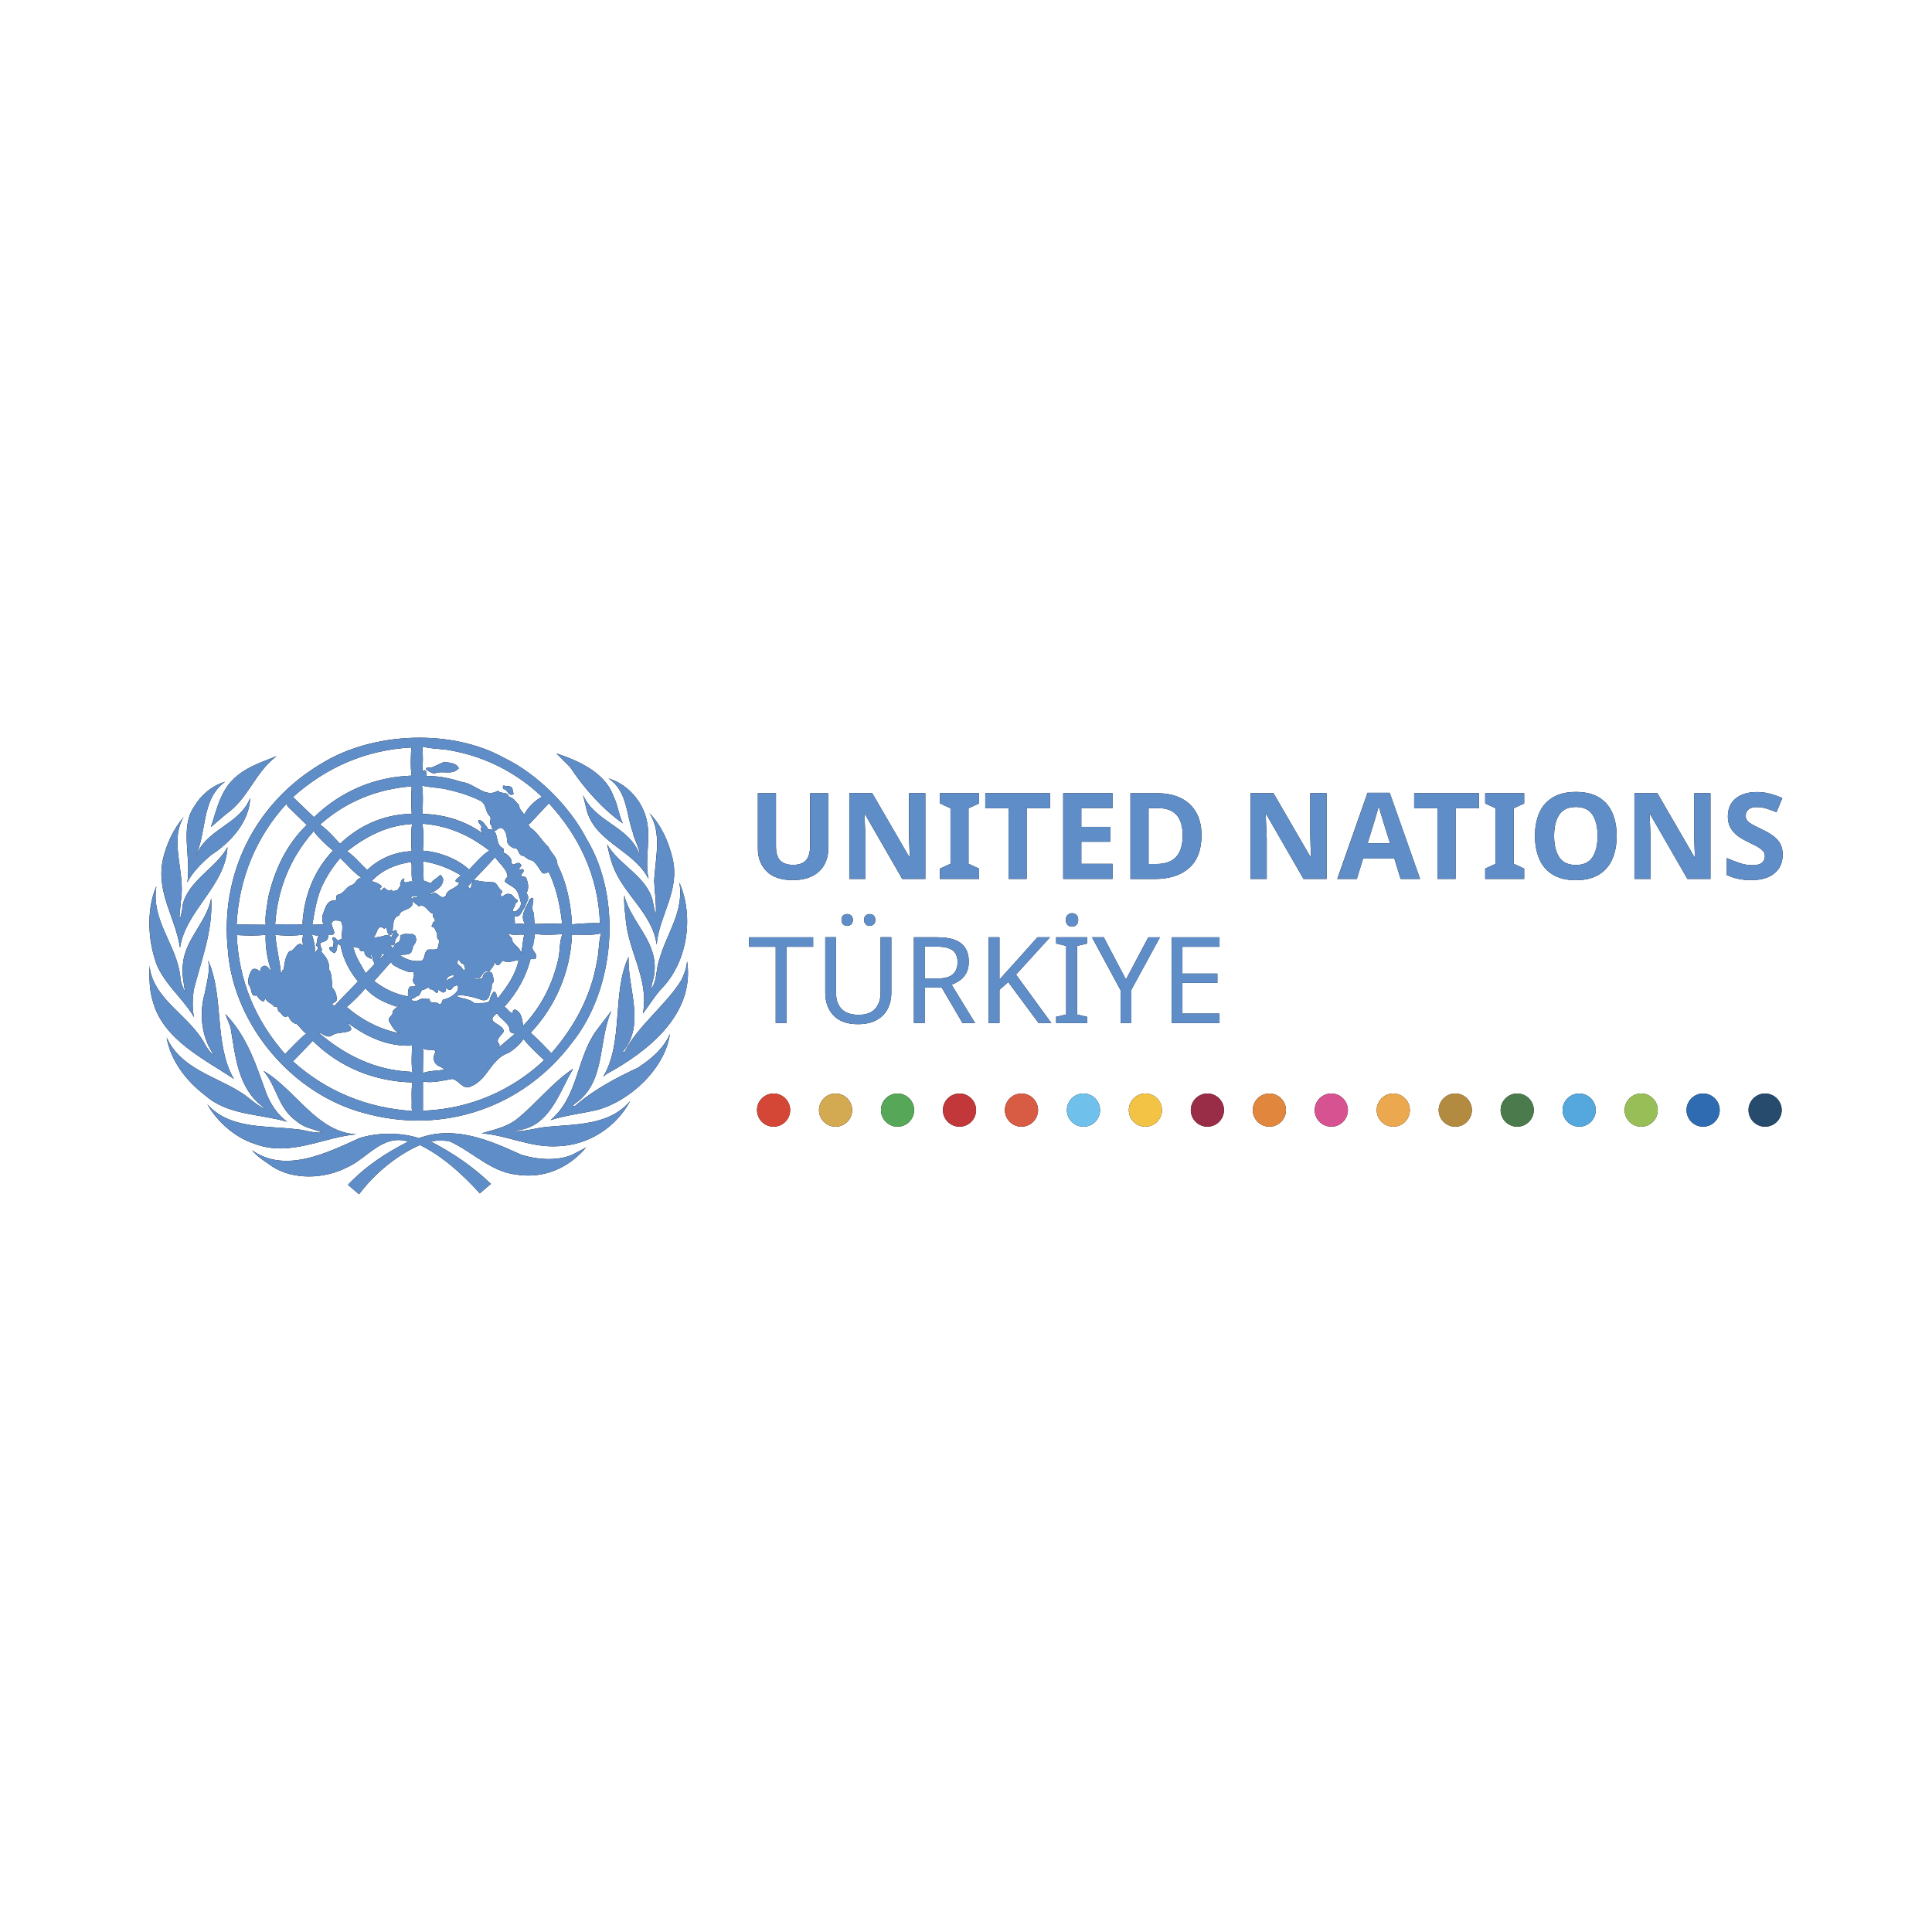 <?xml version="1.0" encoding="UTF-8"?>
<svg id="Layer_1" xmlns="http://www.w3.org/2000/svg" version="1.1" viewBox="0 0 700 700">
  <!-- Generator: Adobe Illustrator 29.6.1, SVG Export Plug-In . SVG Version: 2.1.1 Build 9)  -->
  <defs>
    <style>
      .st0 {
        fill: #b38b40;
      }

      .st1 {
        fill: #2f6bb0;
      }

      .st2 {
        fill: #274b6c;
      }

      .st3 {
        fill: #d85b44;
      }

      .st4 {
        fill: #56a758;
      }

      .st5 {
        fill: #e1873d;
      }

      .st6 {
        fill: #4b7b4c;
      }

      .st7 {
        fill: #f3c346;
      }

      .st8 {
        fill: #eba84e;
      }

      .st9 {
        fill: #d44636;
      }

      .st10 {
        fill: #c1373a;
      }

      .st11 {
        fill: #6fc0ea;
      }

      .st12 {
        fill: #5f8dc7;
      }

      .st13 {
        fill: #992d47;
      }

      .st14 {
        fill: #55a8dd;
      }

      .st15 {
        fill: #d65290;
      }

      .st16 {
        fill: #98bf57;
      }

      .st17 {
        fill: #d3a951;
      }
    </style>
  </defs>
  <g>
    <g>
      <g>
        <path d="M239.04,347.19c-1.43,3.48-.84,7.95-2.98,11-.12-1.74.84-3.44.98-5.3,1.62-11.7-8.54-18.62-10.86-28.52-.12,2.65.07,5.18.45,7.57.57,12.36,8.66,22.39,6.33,35.25,2.34-3.03,4.08-6.13,6.85-9.12,9.31-9.69,11.7-25.92,6.33-38.36,1.81,10.48-4.53,18.38-7.11,27.5"/>
        <path d="M237.03,319.53c.19,3.94.84,7.9.57,11.84-.57-1.55-.72-3.22-1.1-4.85-1.93-8.86-12.36-13.2-16.56-20.62.64,2.53,1.1,5.04,2,7.45,3.63,10.48,14.49,17.52,15.97,28.9.98-10.86,8.59-19.52,5.75-31.36-1.48-5.94-3.94-11.77-8.4-16.3,4.77,6.99,2.08,16.8,1.74,24.97"/>
        <path d="M96.57,396.34c-3.68-10.14-6.92-20.77-14.94-28.98l1.89,4.8c1.81,10.74,2.65,22.58,12.41,29.36l-.12.12c-3.17-1.36-5.56-4.01-8.4-5.75-9.19-5.94-21.86-8.59-27.04-19.98,1.43,8.35,7.11,15.78,13.96,20.96,8.21,7.26,19.67,6.66,29.69,9.57-3.68-2.84-5.75-6.09-7.45-10.1"/>
        <path d="M84.73,390.92c-7.3-12.6-3.44-29.74-9.31-42.94.79,4.27-.57,8.02-1.22,11.91-2.2,7.45-1.1,16.16,3.25,22.25-1.43-.72-2.34-2.39-3.25-3.89-5.37-10.29-18.88-16.11-20.05-28.45-.07,4.46-.07,9.19,1.29,13.2,3.75,13.84,19.02,20.96,29.29,27.93"/>
        <path d="M129.17,410.97c-14.37-.64-22.13-16.3-33.7-22.96,4.99,5.82,5.18,13.51,12.1,18.31,2.65,2.34,6.21,2.77,9.19,4.01-3.29.33-6.33-1.03-9.64-1.22-11.12-1.36-23.87.07-32.01-9,3.68,6.47,10.22,12.1,17.07,14.3,12.94,4.92,24.63-2.34,37-3.44"/>
        <path d="M197.72,408.32c-3.68.45-7.3,1.55-11,1.55.12-.12.26-.38.45-.33,12.1-1.03,15.51-14.15,20.5-22.32-7.45,4.85-13.84,13.13-20.62,18.43-3.75,2.84-8.21,3.68-12.6,4.99,9.69.72,17.78,5.3,27.95,4.65,10.86-.45,20.81-6.8,25.94-16.42-7.49,8.93-19.52,8.4-30.6,9.45"/>
        <path d="M188.61,418.27c-11.05-5.04-23.87-10.67-36.81-5.9-6.54-2.12-15.06-2.12-21.6,0-11.39,5.18-26.9,13.01-38.93,4.34,2.27,2.72,4.73,4.01,7.3,5.9,7.76,5.04,18.95,4.53,26.97.45,7.38-3.1,13.01-12.36,22.39-9.45-7.95,4.01-15.28,8.78-21.86,15.66l4.01,3.44c5.82-7.69,13.65-14.11,22.05-17.85,8.14,3.94,15.59,10.74,21.72,17.52l4.01-3.44c-6.47-6.28-13.96-11.31-21.72-15.32,2-.53,4.46-.38,6.54-.19,8.4,3.68,14.87,11.05,24.37,12.15,10.1,1.62,19.07-2.46,25.3-9.83l-4.8,2.53c-5.63,2.53-13.2,1.89-18.95,0"/>
        <path d="M231.28,386.77c-8.02,3.75-16.16,8.02-22.96,13.96h-.76l.45-.64c11.7-7.76,8.54-22.77,13.51-33.82l-5.44,7.11c-7.3,10.1-6.47,23.87-16.61,32.46,5.23-1.67,11-2.39,16.42-3.56,12.22-3.1,25.09-15.13,26.83-27.69-2.2,5.25-6.8,9.12-11.46,12.15"/>
        <path d="M225.65,298.31c-1.48-3.1-1.81-6.73-3.37-9.83-3.1-8.66-12.75-12.87-20.69-15.51l4.99,4.99c5.04,7.76,12.1,15.47,19.07,20.36"/>
        <path d="M82.41,306.97c-4.2,7.69-14.42,12.15-16.3,21.27,0,1.48-.45,2.91-.79,4.34l-.31-.33.53-5.9c1.74-10.55-4.39-21.41,1.03-30.38-3.75,4.46-6.28,9.83-7.57,15.51-2.53,11.91,4.65,21.08,6.21,31.94,2.08-13.65,16.42-22.25,17.21-36.47"/>
        <path d="M246.61,355.55c-5.68,8.86-15.4,16.11-20.17,25.28-.12.33-.57.53-.79.19l.98-1.22c6.85-9.91.72-22.05,1.1-33.11-6.13,13.25-1.67,30.84-9.19,43.46l1.24-1.03c14.56-7.95,32.08-21.34,29.17-40.86-.26,2.65-1.1,5.04-2.34,7.3"/>
        <path d="M103.82,291.12l.33.98,6.99,6.8c-7.49,7.23-11.7,16.49-13.96,26.26-.38,3.29-1.29,6.54-.91,9.91l-10.55-.12c.84-16.56,7.04-31.74,18.12-43.77M149.03,270.81c-.19,3.29-.38,6.99.12,10.22-13.51.45-25.8,5.75-35.37,15.06l-7.64-7.3c12.15-10.86,26.45-17.07,42.87-17.97M149.15,308.41c-6.01.19-11.77,2.65-16.11,6.8-2.53-2.34-4.65-5.04-7.3-6.8,6.92-5.37,14.37-9.31,23.27-9.83l.33-.26c-.53,3.17-.38,7.11-.19,10.1M146.5,318.29c-.98,0-1.17,1.17-1.55,1.89.45.91-.64,1.55-.91,2.34-.72-.07-1.62.84-2.2-.12-1.1.57-1.81,0-2.58-.79-.84.19-.91,1.69-1.74.45.07-.38.98-.45.64-1.1-.98-.91-2.27-1.43-3.56-1.67,3.89-4.2,9-6.21,14.42-6.99.38,2.2-.26,5.23.57,7.45-.84-1.43-3.68,1.62-3.1-1.43M151.16,324.68c-.05.21.12.36.26.5-.36-.14-1.91-.29-2.08.53,0,1.36,1.67,1.74,2.34,2.65,2.72-1.1,3.22,2.39,5.44,2.77-1.22,1.1,1.74,2.27-.19,2.98.07.64-.72.98-.45,1.67,1.29.12,1.22,1.55,1.89,2.34.07.91-.31,2,.79,2.53-.19,1.1-.26,2.27-.79,3.22-1.22.33-2.2.07-3.29.19-1.89,1.03-.64,4.34-3.22,4.13-2.72.19-4.92-.72-6.99-2.12,1.62-.38,2.98.19,4.2-1.1,0-.72.76-1.22.45-1.89.72-.98,1.67-2.27,1.1-3.44.19-.72-.72-.84-1.1-1.22-1.48.19-3.17-.53-4.53.64.12.98,0,2.2-1.03,2.46-1.17.19-.98,1.81-1.89,1.89l-.79-1.43h.33c-.12.33.12.57.45.53,1.48.07.76-1.67,1.36-2.34l1.1-1.55c-.53-.26-.98-.79-.76-1.43-.57-.38-1.36,0-1.55.64.07.64,0,1.22-.45,1.69h-.33c.19-.38-.33-.53-.45-.79-2.08.07-3.82,1.22-5.9.79,1.81-.38,1.22-5.25,4.2-2.98l.45-.57c.91.79.19,3.1,2.12,2.65.98-2.34-.19-6.09,2.84-6.99.38-2.08,3.17-1.74,4.34-3.29.91-.64.19-2.12,0-3.1l-.19-.12c.53-.45,1.48-.53,2.32-.45M160.35,285.68c4.73.98,9.24,2.27,13.51,4.34,2.65,1.29,1.74,4.2,3.68,5.75.72,1.24-.72,2.39.64,3.44-.07.98.45,2.34,1.67,1.55.57-.53,1.36-1.1,2.2-.64,1.48,1.17,1.62,3.1,1.67,4.65.33,1.36,1.17,1.93,2.34,2.53,2.2-.45,1.36,2.84,3.63,2.79,1.03.64,1.93,1.67,3.22,1.67,1.55,1.22,2.46,3.03,3.56,4.53.76.45,1.62-.07,2.34-.33,2.77,5.68,4.13,12.03,4.85,18.62l-9.95.19c-.33-1.74.07-3.82-.91-5.3.12-1.03.26-2.46.45-3.75-.38-.98-.98,0-1.43.19-.91,2.77-3.75,5.75-1.55,8.86l-3.89-.19c.53-.72-.33-1.74.19-2.65,2.2.57,2.39-2,3.56-3.1.33-1.69,2.2-3.48.57-5.23,1.17-1.74.57-4.08-.12-5.63-.45-.64-2.08.12-1.69-1.22.38-.45.98-.76.79-1.55-.45-.72-.98.12-1.55-.12-.19-.84,1.36-1.29.45-2-1.03-1.48-2.91,1.55-3.29-.76.19-1.36-1.1-2.27-2.12-3.1-1.22.12-.19-1.48-.98-1.89-3.37-1.62-.76-6.92-5.23-6.85-.84-1.17-2-3.29-3.56-3.44-.57,1.17,1.17,1.67,1.03,2.84h-.26c-.12.84.64,2.12,1.22,2.46-6.4-4.8-14.15-7.3-22.39-7.45.19-3.17.38-7.04-.12-10.29,2.34.64,4.99.72,7.45,1.1M153.04,270.5c3.29.91,7.04.72,10.41,1.43,12.36,2.27,23.68,7.95,32.91,16.76-2.58,1.36-4.92,3.68-6.4,6.35v.19c-.53-1.17-1.93-1.89-1.81-3.44-1.17-1.1-2.08-2.79-3.75-3.1-.64-2.12-2.79-.84-4.01-2.2-4.39,2.84-8.28-2.53-12.75-3.1-4.2-1.27-8.62-2.41-13.2-2.15.26-.76.26-1.86-.64-2.2-.26.19-.72.19-.79.64.26-2.98.26-6.59,0-9.19M217.32,334.14l.33.33c-3.25-.07-7.04.07-10.41.45-.38-7.49-1.93-15.2-5.3-21.72,0-2.72-2.34-4.13-3.22-6.33-2.39-2.12-3.68-4.99-6.54-6.99-.57-.38-.33-1.43-1.22-1.43l1.1-.12,6.8-7.3c11,11.96,17.85,26.33,18.5,43.13M216.34,347.98c-2.08,12.6-7.95,23.73-16.56,33.63-2.27-2.39-5.04-5.23-7.49-7.45,8.74-9.26,14.37-21.72,14.94-35.37l-.31-.64.45.53c3.48-.19,7.23.38,10.41-.53-.91,3.1-.72,6.59-1.43,9.83M153.69,402.42l-.45.33v-10.86c3.56.57,7.18-.38,10.67-.98,2.34.53,3.82,3.89,6.4,2.84,6.59-2.46,7.23-9.95,13.96-12.29,2.08-1.22,4.01-3.03,5.44-4.99,1.93,2.53,4.77,5.11,7.45,7.64-11.7,11-26.78,17.59-43.46,18.31M157.7,380.7c.07,1.1-1.22,2.46-.33,3.75.53,1.93,2.46,1.81,3.75,3.1-2.2.38-5.49.33-7.9,1.22l.12-8.21-.64-1.1c1.1,1.43,3.44.53,4.99,1.22M164.55,353.4c-.33,1.17-2,.98-2.77,2-.19-1.22,1.36-2.27,2.77-2M169.99,315.06c-4.34-3.94-10.74-6.4-16.76-6.85.19-3.17.33-6.73-.19-9.76,9.19.64,17.14,4.15,24.25,9.76-2.53,1.43-5.04,4.53-7.3,6.85M188.72,345.33c-.19-2.34-3.29-3.03-3.22-5.3l-1.74-2c1.67,1.1,4.2.45,6.21.64-.64,2.12-.57,4.53-1.22,6.66M166.1,347.79c.57,0,.57,1.43,1.69,1.43.64.53.57,1.29.76,2-.19.26-.57.12-.91.12-.19-1.67-2.98-1.55-1.55-3.56M174.95,362.4c2.72.33,2.34-2.84,3.22-4.34-.07-.84-.07-1.69.64-2.2.07-1.22-.12-2.53-.76-3.56-1.17-.45-2.65,0-2.98,1.22-.26.33-.12.84-.64,1.1-.64-.38-1.93.98-2.34-.19,2.98.91,2.2-3.29,5.18-2.46.84-1.17,2-2.27,2.12-3.75.07.57.19,1.29.76,1.43,1.62.19,1.22-2.53,3.1-1.1,1.74.26,2.98-.72,4.65-.57-1.17,5.3-4.13,9.45-7.57,13.77-.53-.76-.26-2.34-1.43-2.46-.84.98-1.36,2.12-1.55,3.44-1.36,1.03-3.63.57-5.44.76-1.67-1.55-4.01-1.55-6.09-2.34v-.64c3.1.07,6.21.84,9.05,1.89M180.85,378.24c-1.62-1.67.98-3.1,1.67-4.53-.12-2.98-7.3-3.1-2.46-6.54v-.12c1.22,2.34,4.73,3.63,4.65,6.54.45.76,1.48,1.17,2.32.57l-6.66,5.63c.19-.53.98-.98.45-1.55M193.26,342.23c-.07-1.36.72-2.58.33-3.89,3.17.53,6.85.33,10.22.12-1.22,2.58-.84,6.21-1.55,9.19-2.08,8.93-6.13,17.14-12.75,24.06-.19-1.62-.38-5.11-2.91-5.9-.38-.19-.53.26-.79.45v.91c-1.29-.31-2.12-1.93-3.29-2.65h.45c4.53-5.04,7.69-10.86,9.31-17.21.72.26,1.29.33,1.89-.12.84-2.12-2.27-2.72-.91-4.99M187.63,323.28c.38,2.2,2.34,4.53-.12,6.35-.26.45-.91.76-1.55.64-.53-1.17.91-1.55.64-2.79.45-.26,1.29-.91.76-1.55-1.1-.19-1.43-1.93-2.65-2-1.22-.33-2.12.45-2.79,1.03-.12-.26-.38-.53-.64-.79.26-.45.98-.98.45-1.55-1.17-.64-1.36-2.2-2.65-2.91-2.34-.26-4.2-.07-6.35-.76-2.12-.53-1.55,1.93-2.34,2.91-.07.19-.57-.33-.79-.76,2.91-3.37,6.8-7.04,9.76-10.55,1.55,2.39,4.46,4.34,4.53,7.18-.53.33-.91,1.03-.98,1.67,1.62,1.48,3.68,1.89,4.65,3.89M160.46,318.17c-.38-.33-.38-1.36-1.22-.98-.91,1.17-2.34,1.48-3.1,2.84l-2.65-.98-.26-6.99c4.99.79,9.57,2.53,13.77,5.11-.57.57-1.81,1.17-2,2.08.57.19.91.91,1.55.26-.84,2.65-4.58,2.34-4.99,4.99-2.08,2.15-3.22-2.53-5.23-.45h-.76c1.93-1.29,5.44-2.72,4.92-5.9M149.03,362.2c.12-.64,1.36-.33,1.69-1.22,1.48.19,1.55-1.69,2.32-2.34,1.03.19,2.15-1.74,2.79-.12,1.48-.64,2.53,2.98,2.98.12.84.26,1.62,1.55,2.46.64.72-.45.12-1.22-.12-1.55.76.38,1.81,1.55,2.65.45.38-.84.98-.84,1.67-1.22.84.31.45,1.55.19,2.12-1.1,1.55-3.17,2.77-5.18,3.1-.38.72-.38,1.69-1.36,1.74-.84-1.43-3.56.31-3.44-2-1.43.19-2.98-.53-4.2.57-.76.12-1.74.53-2.46-.33M106.14,384.57l7.18-7.45c9.69,9.57,22.25,14.68,36.02,15.06l.12-.19c-.57,3.1-.19,6.54-.31,9.76l.45.79c-16.49-1.03-31.17-6.99-43.46-17.97M109.89,338.67c-.43,1.29-.45,2.94.19,4.18-.29-.31-.64-.6-.95-.84-2.2-.19-2.27,2.58-4.34,2.65-1.43,1.93-1.74,4.46-2,6.66-.76,0-.38,1.03-.98,1.43-.38-4.46-1.67-9-2-13.65l-.33-.45c3.29.45,7.18.45,10.41,0M120.63,308.19c-6.85,7.23-10.41,16.35-11.05,26.37l.33.45c-3.17-.26-6.85-.07-10.22-.12.84-12.67,5.44-23.99,13.65-33.37v-.64c2.08,2.58,4.58,5.11,7.3,7.3M126.98,320.82c-1.89.98-2.46,3.03-4.65,3.37-1.17.57.38,1.74-1.1,2.08-3.1-.19-3.48,3.48-4.46,5.56,0,1.1-.12,2.27.57,3.1l-4.2.12c.98-5.3,1.69-10.67,4.2-15.32,1.55-3.17,3.68-6.13,5.9-8.86,2.65,2.46,4.65,5.04,7.64,7.11-1.74.19-2.12,2.65-3.89,2.84M140.94,369.96c1.1,1.81,2.08,4.2,4.53,4.53-6.73-1.1-13.92-4.53-19.6-9.45h-.45c2.46-2.08,4.92-4.46,6.99-6.99,2.98,3.48,7.11,5.3,11.19,6.66.76-.19,1.55-.33,2.34-.45-1.62.19-2.91.98-3.75,2.34.38,1.55-1.89,1.89-1.22,3.37M118.89,338.79c.72-.53,1.93.45,2.2-.76.12-1.48-2.27-3.75.12-4.53,1.03.07,2.46-.19,2.65,1.1.53,1.62-.31,3.94.12,5.44l-1.55.76c-.57-.38-.91-1.29-1.67-1.22-.91.64.31,1.17.12,1.89-.07.53-.19,1.1-.12,1.67-.53.07-1.1-.38-1.43.33,0,1.1,1.17,1.36,1.74,1.89,1.1-.45,1.03-2.2,1.22-3.44l1.1.64c.91,4.85,3.29,9.5,6.33,13.01l-8.66,8.97c0-.64-1.1-.26-.45-1.03.53-.33,1.43-.57,1.36-1.43.07-1.62-.53-3.17-1.55-4.2-.33-2.27,0-4.92-1.22-6.66.31-2.46-1.03-4.58-2.79-6.35.72-1.29-.76-1.93-.33-3.29,1.43-.38,3.1-.76,2.79-2.77M113.94,345.64c.48-2.48-.26-4.92-.95-7.18,1.03.57,1.93.57,3.1.31-1.48.12-.91,2.58-1.67,3.75,1.86.95-.17,2.03-.48,3.1M149.48,388.77l-.76-.45c-12.75-.57-23.8-6.01-33.25-14.15,1.1-.12,2.72,2.12,4.65,1.1,2.15-1.62,4.8-.64,6.99-2,.57-1.36-.91-1.43-.91-2.53,6.66,4.99,14.49,8.59,23.15,8.09-.19,3.22-.38,6.85.12,9.95M137.05,347.79c.53-.72,1.22-1.43,1.43-2.34l1.03.64c-1.03-.07-1.55,1.29-2.46,1.69M141.73,348.43c.26,1.48,2,1.67,2.98,2.46,1.74.57,3.56,1.93,5.56.98-.84.33-.07,1.36-.33,1.81-.12.57-.53,1.43-.12,2.34.33.53.72.53.79,1.1-.57.64-1.55.07-2.2.45-.64.98-.64,2.2-.57,3.44-4.58-.72-8.74-2.84-12.29-5.56l6.21-6.99-.02-.02ZM134.59,347.45c.38-.57-.45-.98-.19-1.67.76.45.38,1.89.98,2.65.26.26.07.72.12,1.1l-2.98,3.1c-1.62-2.91-3.56-5.63-4.34-8.86l-.57-.98c.72.98,2.72-.07,2.79,1.55.76.72,1.89-.38,1.67,1.1.53,1.17,1.55,1.62,2.53,2M149.15,294.87c-9.91.12-19.07,4.2-25.94,10.86-2.12-2.32-4.65-5.18-7.23-6.99,9.38-8.33,20.62-12.87,33.18-13.84-.19,3.22-.19,6.73,0,9.95M85.83,338.79c3.37.19,7.11.33,10.41-.12-.19,4.46.72,9.31,2.12,13.46-.98-1.1-1.81-3.17-3.56-1.69-.64.26.12,1.69-1.1,1.22-.26-.45-1.62-.98-2.34-.33-1.1,1.62-1.74,3.56-1.22,5.63,1.36,1.1.38,4.39,2.77,3.68.64.72,1.48,2.12,2.65,2.2l.64-1.1c.64,1.74,2.34,1.62,3.22,3.1,1.55-.76.84,1.29,1.74,1.74.98.57,1.43,2.39,2.91,1.69.12-.12.38-.26.33-.45.38,1.36,1.48,2.91,3.1,3.22,1.29,1.1,2.12,2.58,3.44,3.44-2.58,2.08-5.23,4.92-7.64,7.45-10.74-12.22-16.83-26.64-17.52-43.13M82.61,345c2.39,26.78,23.53,51.56,49.48,58.33,28.52,7.9,57.43-2.12,74.95-25.28,15.85-19.52,18.57-52.51,5.44-74.18-6.13-11.84-17.93-23.49-29.62-29.17-19.26-10.79-47.78-9.5-66.28,1.89-23.99,14.15-37.19,40.03-33.94,68.43"/>
        <path d="M186.08,287.69l-.45-2c-.53-1.29-2.27-.64-3.1-1.1-.53.12-.31.98-.12,1.29,1.67.12,1.67,2.98,3.68,1.81"/>
        <path d="M157.36,280.26c2.91-1.29,6.4.84,8.86-1.89-.72-1.93-3.29-2-5.25-2.34l-4.65,2.08c-.53.26-2.15-.57-1.89.76.91.57,1.81,1.22,2.91,1.36"/>
        <path d="M67.86,319.72c1.89-3.75,5.49-7.3,8.66-9.95,7.3-4.73,13.84-12.22,14.11-20.62-3.89,9.95-16.68,11.24-19.86,21.86h-.31c4.73-8.81,2.08-21.22,11.05-27.74-4.73,1.36-8.74,4.85-11.19,9-5.23,7.69-.98,18.38-2.46,27.5"/>
        <path d="M81.84,295.02c8.28-5.75,10.41-15.13,18.43-21.08-6.13,2.46-12.79,4.46-17.4,10.22-3.56,4.65-4.65,10.22-6.47,15.51l5.44-4.65Z"/>
        <path d="M229.28,301.67c.64,2.84,2.39,5.44,2.58,8.28-3.68-10.67-16.11-11.84-20.62-21.91l1.43,5.9c3.48,11.46,17.14,14.23,22.32,24.56-1.62-7.49,1.22-15.32-1.03-22.7-1.89-6.33-7.11-11.91-13.51-13.77,6.85,4.53,6.4,12.87,8.86,19.67"/>
        <path d="M70.31,368.6c-.72-3.03-.57-6.85-.12-9.95,2.72-10.81,6.99-21.22,6.33-33.18-1.62,8.59-9.31,14.68-10.22,23.53-.57,3.63.31,7.18.76,10.41-.84-1.62-1.62-3.48-1.74-5.56-1.29-11.65-10.67-20.17-8.66-32.8-3.37,7.76-3.17,18.04-.64,26.14,2.2,8.35,10.14,14.15,14.3,21.41"/>
      </g>
      <g>
        <path d="M280.28,408.22c-3.32,0-6.01-2.7-6.01-6.01s2.7-6.01,6.01-6.01,6.01,2.7,6.01,6.01-2.7,6.01-6.01,6.01"/>
        <path d="M325.2,408.22c-3.32,0-6.01-2.7-6.01-6.01s2.7-6.01,6.01-6.01,6.01,2.7,6.01,6.01-2.7,6.01-6.01,6.01"/>
        <path d="M370.1,408.22c-3.32,0-6.01-2.7-6.01-6.01s2.7-6.01,6.01-6.01,6.01,2.7,6.01,6.01-2.7,6.01-6.01,6.01"/>
        <path d="M415,408.22c-3.32,0-6.01-2.7-6.01-6.01s2.7-6.01,6.01-6.01,6.01,2.7,6.01,6.01-2.7,6.01-6.01,6.01"/>
        <path d="M459.92,408.22c-3.32,0-6.01-2.7-6.01-6.01s2.7-6.01,6.01-6.01,6.01,2.7,6.01,6.01-2.7,6.01-6.01,6.01"/>
        <path d="M504.81,408.22c-3.32,0-6.01-2.7-6.01-6.01s2.7-6.01,6.01-6.01,6.01,2.7,6.01,6.01-2.7,6.01-6.01,6.01"/>
        <path d="M549.71,408.22c-3.32,0-6.01-2.7-6.01-6.01s2.7-6.01,6.01-6.01,6.01,2.7,6.01,6.01-2.7,6.01-6.01,6.01"/>
        <path d="M302.74,408.22c-3.32,0-6.01-2.7-6.01-6.01s2.7-6.01,6.01-6.01,6.01,2.7,6.01,6.01-2.7,6.01-6.01,6.01"/>
        <path d="M347.64,408.22c-3.32,0-6.01-2.7-6.01-6.01s2.7-6.01,6.01-6.01,6.01,2.7,6.01,6.01-2.7,6.01-6.01,6.01"/>
        <path d="M392.56,408.22c-3.32,0-6.01-2.7-6.01-6.01s2.7-6.01,6.01-6.01,6.01,2.7,6.01,6.01-2.7,6.01-6.01,6.01"/>
        <path d="M437.46,408.22c-3.32,0-6.01-2.7-6.01-6.01s2.7-6.01,6.01-6.01,6.01,2.7,6.01,6.01-2.7,6.01-6.01,6.01"/>
        <path d="M482.35,408.22c-3.32,0-6.01-2.7-6.01-6.01s2.7-6.01,6.01-6.01,6.01,2.7,6.01,6.01-2.7,6.01-6.01,6.01"/>
        <path d="M527.27,408.22c-3.32,0-6.01-2.7-6.01-6.01s2.7-6.01,6.01-6.01,6.01,2.7,6.01,6.01-2.7,6.01-6.01,6.01"/>
        <path d="M572.17,408.22c-3.32,0-6.01-2.7-6.01-6.01s2.7-6.01,6.01-6.01,6.01,2.7,6.01,6.01-2.7,6.01-6.01,6.01"/>
        <path d="M617.07,408.22c-3.32,0-6.01-2.7-6.01-6.01s2.7-6.01,6.01-6.01,6.01,2.7,6.01,6.01-2.7,6.01-6.01,6.01"/>
        <path d="M594.63,408.22c-3.32,0-6.01-2.7-6.01-6.01s2.7-6.01,6.01-6.01,6.01,2.7,6.01,6.01-2.7,6.01-6.01,6.01"/>
        <path d="M639.53,408.22c-3.32,0-6.01-2.7-6.01-6.01s2.7-6.01,6.01-6.01,6.01,2.7,6.01,6.01-2.7,6.01-6.01,6.01"/>
      </g>
    </g>
    <g>
      <path d="M300.09,287.4v20.1c0,2.15-.48,4.08-1.41,5.8-.95,1.72-2.36,3.08-4.3,4.08-1.91,1-4.3,1.5-7.18,1.5-4.13,0-7.26-1.05-9.4-3.15s-3.22-4.87-3.22-8.33v-20.03h6.56v19.02c0,2.58.53,4.39,1.58,5.42s2.6,1.55,4.65,1.55,3.7-.57,4.68-1.69c.98-1.12,1.46-2.89,1.46-5.3v-18.98h6.59Z"/>
      <path d="M335.25,318.45h-8.35l-13.53-23.49h-.17c.05,1.48.12,2.96.19,4.44s.14,2.96.19,4.44v14.61h-5.87v-31.08h8.31l13.49,23.27h.12c-.05-1.43-.12-2.84-.17-4.27-.05-1.43-.1-2.86-.12-4.3v-14.7h5.92v31.08h0Z"/>
      <path d="M354.71,318.45h-14.13v-3.75l3.8-1.74v-20.1l-3.8-1.74v-3.75h14.13v3.75l-3.8,1.74v20.1l3.8,1.74v3.75Z"/>
      <path d="M371.99,318.45h-6.56v-25.59h-8.45v-5.49h23.46v5.49h-8.45v25.59h0Z"/>
      <path d="M403.09,318.45h-17.88v-31.08h17.88v5.39h-11.31v6.83h10.53v5.39h-10.53v8h11.31v5.47Z"/>
      <path d="M435.33,302.63c0,5.25-1.5,9.21-4.49,11.86-2.98,2.65-7.16,3.99-12.48,3.99h-8.78v-31.08h9.74c3.25,0,6.06.57,8.47,1.74,2.39,1.17,4.25,2.86,5.56,5.13s1.98,5.04,1.98,8.35h0ZM428.51,302.8c0-3.41-.76-5.94-2.27-7.57s-3.7-2.43-6.56-2.43h-3.53v20.24h2.82c6.35,0,9.52-3.41,9.52-10.22l.02-.02Z"/>
      <path d="M480.63,318.45h-8.35l-13.53-23.49h-.17c.05,1.48.12,2.96.19,4.44s.14,2.96.19,4.44v14.61h-5.87v-31.08h8.31l13.49,23.27h.12c-.05-1.43-.12-2.84-.17-4.27-.05-1.43-.1-2.86-.12-4.3v-14.7h5.92v31.08h0Z"/>
      <path d="M507.46,318.45l-2.27-7.4h-11.31l-2.27,7.4h-7.09l10.96-31.2h8.04l11,31.2h-7.09.02ZM503.64,305.54l-2.27-7.23c-.14-.5-.33-1.12-.57-1.86s-.45-1.53-.69-2.32c-.24-.79-.43-1.46-.57-2.05-.14.57-.33,1.29-.6,2.15-.24.86-.48,1.67-.69,2.43s-.38,1.31-.5,1.62l-2.22,7.23h8.09l.02.02Z"/>
      <path d="M527.39,318.45h-6.56v-25.59h-8.45v-5.49h23.46v5.49h-8.45v25.59h0Z"/>
      <path d="M552.24,318.45h-14.13v-3.75l3.8-1.74v-20.1l-3.8-1.74v-3.75h14.13v3.75l-3.8,1.74v20.1l3.8,1.74v3.75Z"/>
      <path d="M585.75,302.89c0,3.22-.53,6.01-1.6,8.43-1.05,2.39-2.67,4.25-4.87,5.59s-4.96,2-8.33,2-6.13-.67-8.33-2-3.82-3.2-4.87-5.61c-1.05-2.41-1.6-5.23-1.6-8.45s.53-6.01,1.6-8.4c1.05-2.39,2.67-4.22,4.87-5.54s4.99-1.98,8.38-1.98,6.13.67,8.31,1.98c2.17,1.31,3.8,3.17,4.85,5.56,1.05,2.39,1.6,5.2,1.6,8.43h0ZM563.08,302.89c0,3.25.62,5.8,1.86,7.69,1.24,1.86,3.25,2.82,6.01,2.82s4.82-.93,6.04-2.82c1.22-1.86,1.84-4.44,1.84-7.69s-.6-5.8-1.84-7.69c-1.22-1.86-3.22-2.82-6.01-2.82s-4.8.93-6.04,2.82-1.86,4.44-1.86,7.69Z"/>
      <path d="M619.72,318.45h-8.35l-13.53-23.49h-.17c.05,1.48.12,2.96.19,4.44s.14,2.96.19,4.44v14.61h-5.87v-31.08h8.31l13.49,23.27h.12c-.05-1.43-.12-2.84-.17-4.27-.05-1.43-.1-2.86-.12-4.3v-14.7h5.92v31.08h0Z"/>
      <path d="M645.88,309.84c0,2.74-1,4.96-2.98,6.59-1.98,1.65-4.8,2.46-8.47,2.46-3.27,0-6.21-.62-8.78-1.86v-6.13c1.48.64,3.01,1.22,4.58,1.77,1.58.55,3.15.81,4.73.81s2.77-.31,3.46-.93,1.03-1.41,1.03-2.36c0-.79-.26-1.46-.81-2s-1.27-1.07-2.15-1.55-1.93-1-3.08-1.55c-.72-.36-1.5-.76-2.34-1.24s-1.65-1.07-2.41-1.79c-.76-.72-1.41-1.58-1.89-2.58s-.74-2.24-.74-3.65c0-2.79.93-4.94,2.82-6.52,1.89-1.55,4.46-2.34,7.71-2.34,1.62,0,3.15.19,4.61.57,1.46.38,2.98.91,4.61,1.6l-2.12,5.13c-1.41-.57-2.7-1.03-3.82-1.36-1.12-.31-2.29-.48-3.48-.48s-2.2.29-2.86.86-1,1.34-1,2.27c0,1.1.5,1.98,1.48,2.6.98.64,2.46,1.43,4.39,2.34,1.6.76,2.96,1.53,4.06,2.34,1.12.81,1.98,1.77,2.58,2.86s.91,2.46.91,4.08v.07Z"/>
      <path d="M284.96,370.68h-3.91v-27.64h-9.71v-3.44h23.27v3.44h-9.67v27.64h.02Z"/>
      <path d="M322.94,339.6v20.1c0,2.15-.43,4.08-1.31,5.8-.86,1.72-2.2,3.08-4.01,4.08-1.79,1-4.06,1.5-6.78,1.5-3.89,0-6.83-1.05-8.83-3.15s-3.01-4.87-3.01-8.33v-20.03h3.91v20.14c0,2.53.67,4.49,2.03,5.87,1.34,1.38,3.39,2.1,6.11,2.1s4.85-.74,6.11-2.24c1.27-1.5,1.89-3.41,1.89-5.78v-20.1h3.87l.02.02ZM304.89,333.3c0-.76.19-1.29.6-1.62.38-.33.88-.5,1.46-.5s1.03.17,1.43.5.62.88.62,1.62-.21,1.27-.62,1.62c-.41.36-.88.55-1.43.55s-1.07-.19-1.46-.55c-.38-.36-.6-.91-.6-1.62ZM313.08,333.3c0-.76.19-1.29.6-1.62.38-.33.86-.5,1.41-.5s1.03.17,1.43.5.62.88.62,1.62-.19,1.27-.62,1.62c-.41.36-.88.55-1.43.55s-1.03-.19-1.41-.55c-.38-.36-.6-.91-.6-1.62Z"/>
      <path d="M339.69,339.6c3.87,0,6.71.74,8.54,2.2,1.84,1.46,2.77,3.68,2.77,6.64,0,1.65-.31,3.03-.91,4.13-.62,1.1-1.38,1.98-2.34,2.65s-1.93,1.17-2.98,1.53l8.52,13.92h-4.56l-7.52-12.84h-6.18v12.84h-3.91v-31.08h8.57v.02ZM339.48,342.99h-4.44v11.53h4.65c2.53,0,4.37-.5,5.51-1.5s1.74-2.48,1.74-4.42-.62-3.46-1.84-4.32c-1.22-.86-3.1-1.29-5.66-1.29h.02Z"/>
      <path d="M380.91,370.68h-4.61l-11-14.85-3.17,2.79v12.05h-3.91v-31.08h3.91v15.32c.86-.98,1.77-1.98,2.65-2.96.91-.98,1.79-1.98,2.7-2.96l8.4-9.4h4.56l-12.32,13.53,12.79,17.54h0Z"/>
      <path d="M393.87,370.68h-11.22v-2.27l3.65-.84v-24.85l-3.65-.86v-2.27h11.22v2.27l-3.65.86v24.85l3.65.84v2.27ZM388.43,330.87c.57,0,1.1.19,1.55.6.45.38.67,1,.67,1.84s-.21,1.46-.67,1.84-.95.6-1.55.6c-.64,0-1.17-.19-1.6-.6-.43-.38-.64-1-.64-1.84s.21-1.46.64-1.84c.43-.38.98-.6,1.6-.6Z"/>
      <path d="M407.96,354.88l8.09-15.28h4.22l-10.36,19.02v12.05h-3.91v-11.89l-10.36-19.19h4.27l8.04,15.28Z"/>
      <path d="M441.85,370.68h-17.35v-31.08h17.35v3.44h-13.44v9.71h12.67v3.39h-12.67v11.1h13.44v3.44Z"/>
    </g>
  </g>
  <g>
    <g>
      <g>
        <path class="st12" d="M239.06,347.19c-1.43,3.48-.84,7.95-2.98,11-.12-1.74.84-3.44.98-5.3,1.62-11.7-8.54-18.62-10.86-28.52-.12,2.65.07,5.18.45,7.57.57,12.36,8.66,22.39,6.33,35.25,2.34-3.03,4.08-6.13,6.85-9.12,9.31-9.69,11.7-25.92,6.33-38.36,1.81,10.48-4.53,18.38-7.11,27.47"/>
        <path class="st12" d="M237.06,319.53c.19,3.94.84,7.9.57,11.84-.57-1.55-.72-3.22-1.1-4.85-1.93-8.86-12.36-13.2-16.56-20.62.64,2.53,1.1,5.04,2,7.45,3.63,10.48,14.49,17.52,15.97,28.9.98-10.86,8.59-19.52,5.75-31.36-1.48-5.94-3.94-11.77-8.4-16.3,4.77,6.99,2.08,16.8,1.74,24.97"/>
        <path class="st12" d="M96.59,396.34c-3.68-10.14-6.92-20.77-14.94-28.98l1.89,4.8c1.81,10.74,2.65,22.58,12.41,29.36l-.12.12c-3.17-1.36-5.56-4.01-8.4-5.75-9.19-5.94-21.86-8.59-27.04-19.98,1.43,8.35,7.11,15.78,13.96,20.96,8.21,7.26,19.67,6.66,29.69,9.57-3.68-2.84-5.75-6.09-7.45-10.1"/>
        <path class="st12" d="M84.75,390.92c-7.3-12.6-3.44-29.74-9.31-42.94.79,4.27-.57,8.02-1.22,11.91-2.2,7.45-1.1,16.16,3.25,22.25-1.43-.72-2.34-2.39-3.25-3.89-5.37-10.29-18.88-16.11-20.05-28.45-.07,4.46-.07,9.19,1.29,13.2,3.75,13.84,19.02,20.96,29.29,27.93"/>
        <path class="st12" d="M129.2,410.97c-14.34-.64-22.13-16.3-33.7-22.96,4.99,5.82,5.18,13.51,12.1,18.31,2.65,2.34,6.21,2.77,9.19,4.01-3.29.33-6.33-1.03-9.64-1.22-11.12-1.36-23.87.07-32.01-9,3.68,6.47,10.22,12.1,17.07,14.3,12.94,4.92,24.63-2.34,37-3.44"/>
        <path class="st12" d="M197.75,408.32c-3.68.45-7.3,1.55-11,1.55.12-.12.26-.38.45-.33,12.1-1.03,15.51-14.15,20.5-22.32-7.45,4.85-13.84,13.13-20.62,18.43-3.75,2.84-8.21,3.68-12.6,4.99,9.69.72,17.78,5.3,27.93,4.65,10.86-.45,20.81-6.78,25.94-16.42-7.49,8.93-19.52,8.4-30.6,9.45"/>
        <path class="st12" d="M188.63,418.27c-11.05-5.04-23.87-10.67-36.81-5.9-6.54-2.12-15.06-2.12-21.6,0-11.39,5.18-26.9,13.01-38.93,4.34,2.27,2.72,4.73,4.01,7.3,5.9,7.76,5.04,18.95,4.53,26.97.45,7.38-3.1,13.01-12.36,22.36-9.45-7.95,4.01-15.28,8.78-21.86,15.66l4.01,3.44c5.82-7.69,13.65-14.11,22.05-17.85,8.14,3.94,15.59,10.74,21.72,17.52l4.01-3.44c-6.47-6.28-13.96-11.31-21.72-15.32,2-.53,4.46-.38,6.54-.19,8.4,3.68,14.87,11.05,24.37,12.15,10.1,1.62,19.07-2.46,25.28-9.83l-4.8,2.53c-5.63,2.53-13.2,1.89-18.95,0"/>
        <path class="st12" d="M231.31,386.77c-8.02,3.75-16.16,8.02-22.96,13.96h-.76l.45-.64c11.7-7.76,8.54-22.77,13.51-33.82l-5.44,7.11c-7.3,10.1-6.47,23.87-16.61,32.46,5.23-1.67,11-2.39,16.42-3.56,12.22-3.1,25.09-15.13,26.83-27.69-2.2,5.25-6.8,9.12-11.46,12.15"/>
        <path class="st12" d="M225.67,298.31c-1.48-3.1-1.81-6.73-3.37-9.83-3.1-8.66-12.75-12.87-20.69-15.51l4.99,4.99c5.04,7.76,12.1,15.47,19.07,20.36"/>
        <path class="st12" d="M82.44,306.97c-4.2,7.69-14.42,12.15-16.3,21.27,0,1.48-.45,2.91-.79,4.34l-.31-.33.53-5.9c1.74-10.55-4.39-21.41,1.03-30.38-3.75,4.46-6.28,9.83-7.57,15.51-2.53,11.91,4.65,21.08,6.21,31.94,2.08-13.65,16.42-22.25,17.21-36.47"/>
        <path class="st12" d="M246.63,355.55c-5.68,8.86-15.4,16.11-20.17,25.28-.12.33-.57.53-.79.19l.98-1.22c6.85-9.91.72-22.05,1.1-33.11-6.13,13.25-1.67,30.84-9.19,43.46l1.24-1.03c14.54-7.95,32.08-21.34,29.17-40.86-.26,2.65-1.1,5.04-2.34,7.3"/>
        <path class="st12" d="M103.85,291.12l.33.98,6.99,6.78c-7.49,7.23-11.7,16.49-13.96,26.26-.38,3.29-1.29,6.54-.91,9.91l-10.55-.12c.84-16.56,7.04-31.74,18.12-43.77M149.03,270.81c-.19,3.29-.38,6.99.12,10.22-13.51.45-25.8,5.75-35.37,15.06l-7.64-7.3c12.15-10.86,26.45-17.07,42.87-17.97M149.17,308.41c-6.01.19-11.77,2.65-16.11,6.78-2.53-2.34-4.65-5.04-7.3-6.78,6.92-5.37,14.34-9.31,23.27-9.83l.33-.26c-.53,3.17-.38,7.11-.19,10.1M146.53,318.29c-.98,0-1.17,1.17-1.55,1.89.45.91-.64,1.55-.91,2.34-.72-.07-1.62.84-2.2-.12-1.1.57-1.81,0-2.58-.79-.84.19-.91,1.69-1.74.45.07-.38.98-.45.64-1.1-.98-.91-2.27-1.43-3.56-1.67,3.89-4.2,9-6.21,14.42-6.99.38,2.2-.26,5.23.57,7.45-.84-1.43-3.68,1.62-3.1-1.43M151.18,324.68c-.05.21.12.36.26.5-.36-.14-1.91-.29-2.08.53,0,1.36,1.67,1.74,2.34,2.65,2.72-1.1,3.22,2.39,5.44,2.77-1.22,1.1,1.74,2.27-.19,2.98.07.64-.72.98-.45,1.67,1.29.12,1.22,1.55,1.89,2.34.07.91-.31,2,.79,2.53-.19,1.1-.26,2.27-.79,3.22-1.22.33-2.2.07-3.29.19-1.89,1.03-.64,4.34-3.22,4.13-2.72.19-4.92-.72-6.99-2.12,1.62-.38,2.98.19,4.2-1.1,0-.72.76-1.22.45-1.89.72-.98,1.67-2.27,1.1-3.44.19-.72-.72-.84-1.1-1.22-1.48.19-3.17-.53-4.53.64.12.98,0,2.2-1.03,2.46-1.17.19-.98,1.81-1.89,1.89l-.79-1.43h.33c-.12.33.12.57.45.53,1.48.07.76-1.67,1.36-2.34l1.1-1.55c-.53-.26-.98-.79-.76-1.43-.57-.38-1.36,0-1.55.64.07.64,0,1.22-.45,1.69h-.33c.19-.38-.33-.53-.45-.79-2.08.07-3.82,1.22-5.9.79,1.81-.38,1.22-5.25,4.2-2.98l.45-.57c.91.79.19,3.1,2.12,2.65.98-2.34-.19-6.09,2.84-6.99.38-2.08,3.17-1.74,4.34-3.29.91-.64.19-2.12,0-3.1l-.19-.12c.53-.45,1.48-.53,2.32-.45M160.37,285.71c4.73.98,9.24,2.27,13.51,4.34,2.65,1.29,1.74,4.2,3.68,5.75.72,1.24-.72,2.39.64,3.44-.07.98.45,2.34,1.67,1.55.57-.53,1.36-1.1,2.2-.64,1.48,1.17,1.62,3.1,1.67,4.65.33,1.36,1.17,1.93,2.34,2.53,2.2-.45,1.36,2.84,3.63,2.79,1.03.64,1.93,1.67,3.22,1.67,1.55,1.22,2.46,3.03,3.56,4.53.76.45,1.62-.07,2.34-.33,2.77,5.68,4.13,12.03,4.85,18.62l-9.95.19c-.33-1.74.07-3.82-.91-5.3.12-1.03.26-2.46.45-3.75-.38-.98-.98,0-1.43.19-.91,2.77-3.75,5.75-1.55,8.86l-3.89-.19c.53-.72-.33-1.74.19-2.65,2.2.57,2.39-2,3.56-3.1.33-1.69,2.2-3.48.57-5.23,1.17-1.74.57-4.08-.12-5.63-.45-.64-2.08.12-1.69-1.22.38-.45.98-.76.79-1.55-.45-.72-.98.12-1.55-.12-.19-.84,1.36-1.29.45-2-1.03-1.48-2.91,1.55-3.29-.76.19-1.36-1.1-2.27-2.12-3.1-1.22.12-.19-1.48-.98-1.89-3.37-1.62-.76-6.92-5.23-6.85-.84-1.17-2-3.29-3.56-3.44-.57,1.17,1.17,1.67,1.03,2.84h-.26c-.12.84.64,2.12,1.22,2.46-6.4-4.8-14.15-7.3-22.36-7.45.19-3.17.38-7.04-.12-10.29,2.34.64,4.99.72,7.45,1.1M153.04,270.5c3.29.91,7.04.72,10.41,1.43,12.36,2.27,23.68,7.95,32.91,16.76-2.58,1.36-4.92,3.68-6.4,6.35v.19c-.53-1.17-1.93-1.89-1.81-3.44-1.17-1.1-2.08-2.79-3.75-3.1-.64-2.12-2.79-.84-4.01-2.2-4.39,2.84-8.28-2.53-12.75-3.1-4.2-1.27-8.62-2.41-13.2-2.15.26-.76.26-1.86-.64-2.2-.26.19-.72.19-.79.64.26-2.98.26-6.59,0-9.19M217.34,334.14l.33.33c-3.25-.07-7.04.07-10.41.45-.38-7.49-1.93-15.2-5.3-21.72,0-2.72-2.34-4.13-3.22-6.33-2.39-2.12-3.68-4.99-6.54-6.99-.57-.38-.33-1.43-1.22-1.43l1.1-.12,6.78-7.3c11,11.96,17.85,26.33,18.5,43.13M216.36,347.98c-2.08,12.6-7.95,23.73-16.56,33.63-2.27-2.39-5.04-5.23-7.49-7.45,8.74-9.24,14.34-21.72,14.94-35.37l-.31-.64.45.53c3.48-.19,7.23.38,10.41-.53-.91,3.1-.72,6.59-1.43,9.83M153.71,402.42l-.45.33v-10.86c3.56.57,7.18-.38,10.67-.98,2.34.53,3.82,3.87,6.4,2.84,6.59-2.46,7.23-9.95,13.96-12.29,2.08-1.22,4.01-3.03,5.44-4.99,1.93,2.53,4.77,5.11,7.45,7.64-11.7,11-26.78,17.59-43.46,18.31M157.72,380.7c.07,1.1-1.22,2.46-.33,3.75.53,1.93,2.46,1.81,3.75,3.1-2.2.38-5.49.33-7.9,1.22l.12-8.21-.64-1.1c1.1,1.43,3.44.53,4.99,1.22M164.57,353.4c-.33,1.17-2,.98-2.77,2-.19-1.22,1.36-2.27,2.77-2M169.99,315.06c-4.34-3.94-10.74-6.4-16.76-6.85.19-3.17.33-6.73-.19-9.76,9.19.64,17.14,4.13,24.25,9.76-2.53,1.43-5.04,4.53-7.3,6.85M188.75,345.33c-.19-2.34-3.29-3.03-3.22-5.3l-1.74-2c1.67,1.1,4.2.45,6.21.64-.64,2.12-.57,4.53-1.22,6.66M166.12,347.79c.57,0,.57,1.43,1.69,1.43.64.53.57,1.29.76,2-.19.26-.57.12-.91.12-.19-1.67-2.98-1.55-1.55-3.56M174.98,362.4c2.72.33,2.34-2.84,3.22-4.34-.07-.84-.07-1.69.64-2.2.07-1.22-.12-2.53-.76-3.56-1.17-.45-2.65,0-2.98,1.22-.26.33-.12.84-.64,1.1-.64-.38-1.93.98-2.34-.19,2.98.91,2.2-3.29,5.18-2.46.84-1.17,2-2.27,2.12-3.75.07.57.19,1.29.76,1.43,1.62.19,1.22-2.53,3.1-1.1,1.74.26,2.98-.72,4.65-.57-1.17,5.3-4.13,9.43-7.57,13.77-.53-.76-.26-2.34-1.43-2.46-.84.98-1.36,2.12-1.55,3.44-1.36,1.03-3.63.57-5.44.76-1.67-1.55-4.01-1.55-6.09-2.34v-.64c3.1.07,6.21.84,9.05,1.89M180.87,378.24c-1.62-1.67.98-3.1,1.67-4.53-.12-2.98-7.3-3.1-2.46-6.54v-.12c1.22,2.34,4.73,3.63,4.65,6.54.45.76,1.48,1.17,2.32.57l-6.66,5.63c.19-.53.98-.98.45-1.55M193.28,342.23c-.07-1.36.72-2.58.33-3.89,3.17.53,6.85.33,10.22.12-1.22,2.58-.84,6.21-1.55,9.19-2.08,8.93-6.13,17.14-12.75,24.06-.19-1.62-.38-5.11-2.91-5.9-.38-.19-.53.26-.79.45v.91c-1.29-.31-2.12-1.93-3.29-2.65h.45c4.53-5.04,7.69-10.86,9.31-17.21.72.26,1.29.33,1.89-.12.84-2.12-2.27-2.72-.91-4.99M187.65,323.28c.38,2.2,2.34,4.53-.12,6.35-.26.45-.91.76-1.55.64-.53-1.17.91-1.55.64-2.79.45-.26,1.29-.91.76-1.55-1.1-.19-1.43-1.93-2.65-2-1.22-.33-2.12.45-2.79,1.03-.12-.26-.38-.53-.64-.79.26-.45.98-.98.45-1.55-1.17-.64-1.36-2.2-2.65-2.91-2.34-.26-4.2-.07-6.35-.76-2.12-.53-1.55,1.93-2.34,2.91-.07.19-.57-.33-.79-.76,2.91-3.37,6.8-7.04,9.76-10.55,1.55,2.39,4.46,4.34,4.53,7.18-.53.33-.91,1.03-.98,1.67,1.62,1.48,3.68,1.89,4.65,3.89M160.49,318.17c-.38-.33-.38-1.36-1.22-.98-.91,1.17-2.34,1.48-3.1,2.84l-2.65-.98-.26-6.99c4.99.79,9.57,2.53,13.77,5.11-.57.57-1.81,1.17-2,2.08.57.19.91.91,1.55.26-.84,2.65-4.58,2.34-4.99,4.99-2.08,2.15-3.22-2.53-5.23-.45h-.76c1.93-1.29,5.44-2.72,4.92-5.9M149.03,362.2c.12-.64,1.36-.33,1.69-1.22,1.48.19,1.55-1.69,2.32-2.34,1.03.19,2.15-1.74,2.79-.12,1.48-.64,2.53,2.98,2.98.12.84.26,1.62,1.55,2.46.64.72-.45.12-1.22-.12-1.55.76.38,1.81,1.55,2.65.45.38-.84.98-.84,1.67-1.22.84.31.45,1.55.19,2.12-1.1,1.55-3.17,2.77-5.18,3.1-.38.72-.38,1.69-1.36,1.74-.84-1.43-3.56.31-3.44-2-1.43.19-2.98-.53-4.2.57-.76.12-1.74.53-2.46-.33M106.16,384.57l7.18-7.45c9.69,9.57,22.25,14.68,36.02,15.06l.12-.19c-.57,3.1-.19,6.54-.31,9.76l.45.79c-16.49-1.03-31.17-6.99-43.46-17.97M109.91,338.67c-.43,1.29-.45,2.94.19,4.18-.29-.31-.64-.6-.95-.84-2.2-.19-2.27,2.58-4.34,2.65-1.43,1.93-1.74,4.46-2,6.66-.76,0-.38,1.03-.98,1.43-.38-4.46-1.67-9-2-13.65l-.33-.45c3.29.45,7.18.45,10.41,0M120.65,308.19c-6.85,7.23-10.41,16.35-11.05,26.37l.33.45c-3.17-.26-6.85-.07-10.22-.12.84-12.67,5.44-23.99,13.65-33.37v-.64c2.08,2.58,4.58,5.11,7.3,7.3M127,320.82c-1.89.98-2.46,3.03-4.65,3.37-1.17.57.38,1.74-1.1,2.08-3.1-.19-3.48,3.48-4.46,5.56,0,1.1-.12,2.27.57,3.1l-4.2.12c.98-5.3,1.69-10.67,4.2-15.32,1.55-3.17,3.68-6.13,5.9-8.86,2.65,2.46,4.65,5.04,7.64,7.11-1.74.19-2.12,2.65-3.89,2.84M140.96,369.96c1.1,1.81,2.08,4.2,4.53,4.53-6.73-1.1-13.92-4.53-19.6-9.45h-.45c2.46-2.08,4.92-4.46,6.99-6.99,2.98,3.48,7.11,5.3,11.19,6.66.76-.19,1.55-.33,2.34-.45-1.62.19-2.91.98-3.75,2.34.38,1.55-1.89,1.89-1.22,3.37M118.91,338.79c.72-.53,1.93.45,2.2-.76.12-1.48-2.27-3.75.12-4.53,1.03.07,2.46-.19,2.65,1.1.53,1.62-.31,3.94.12,5.44l-1.55.76c-.57-.38-.91-1.29-1.67-1.22-.91.64.31,1.17.12,1.89-.07.53-.19,1.1-.12,1.67-.53.07-1.1-.38-1.43.33,0,1.1,1.17,1.36,1.74,1.89,1.1-.45,1.03-2.2,1.22-3.44l1.1.64c.91,4.85,3.29,9.5,6.33,13.01l-8.66,8.97c0-.64-1.1-.26-.45-1.03.53-.33,1.43-.57,1.36-1.43.07-1.62-.53-3.17-1.55-4.2-.33-2.27,0-4.92-1.22-6.66.31-2.46-1.03-4.58-2.79-6.35.72-1.29-.76-1.93-.33-3.29,1.43-.38,3.1-.76,2.79-2.77M113.97,345.64c.48-2.48-.26-4.92-.95-7.18,1.03.57,1.93.57,3.1.31-1.48.12-.91,2.58-1.67,3.75,1.86.95-.17,2.03-.48,3.1M149.48,388.77l-.76-.45c-12.75-.57-23.8-6.01-33.25-14.15,1.1-.12,2.72,2.12,4.65,1.1,2.15-1.62,4.8-.64,6.99-2,.57-1.36-.91-1.43-.91-2.53,6.66,4.99,14.49,8.59,23.15,8.09-.19,3.22-.38,6.85.12,9.95M137.07,347.79c.53-.72,1.22-1.43,1.43-2.34l1.03.64c-1.03-.07-1.55,1.29-2.46,1.69M141.73,348.43c.26,1.48,2,1.67,2.98,2.46,1.74.57,3.56,1.93,5.56.98-.84.33-.07,1.36-.33,1.81-.12.57-.53,1.43-.12,2.34.33.53.72.53.79,1.1-.57.64-1.55.07-2.2.45-.64.98-.64,2.2-.57,3.44-4.58-.72-8.74-2.84-12.29-5.56l6.21-6.99-.02-.02ZM134.61,347.45c.38-.57-.45-.98-.19-1.67.76.45.38,1.89.98,2.65.26.26.07.72.12,1.1l-2.98,3.1c-1.62-2.91-3.56-5.63-4.34-8.86l-.57-.98c.72.98,2.72-.07,2.79,1.55.76.72,1.89-.38,1.67,1.1.53,1.17,1.55,1.62,2.53,2M149.17,294.87c-9.91.12-19.07,4.2-25.94,10.86-2.12-2.32-4.65-5.18-7.23-6.99,9.38-8.33,20.62-12.87,33.18-13.84-.19,3.22-.19,6.73,0,9.95M85.85,338.79c3.37.19,7.11.33,10.41-.12-.19,4.46.72,9.31,2.12,13.46-.98-1.1-1.81-3.17-3.56-1.69-.64.26.12,1.69-1.1,1.22-.26-.45-1.62-.98-2.34-.33-1.1,1.62-1.74,3.56-1.22,5.63,1.36,1.1.38,4.39,2.77,3.68.64.72,1.48,2.12,2.65,2.2l.64-1.1c.64,1.74,2.34,1.62,3.22,3.1,1.55-.76.84,1.29,1.74,1.74.98.57,1.43,2.39,2.91,1.69.12-.12.38-.26.33-.45.38,1.36,1.48,2.91,3.1,3.22,1.29,1.1,2.12,2.58,3.44,3.44-2.58,2.08-5.23,4.92-7.64,7.45-10.74-12.22-16.83-26.64-17.52-43.13M82.63,345c2.39,26.78,23.53,51.53,49.48,58.33,28.52,7.9,57.43-2.12,74.95-25.28,15.85-19.52,18.57-52.51,5.44-74.18-6.13-11.84-17.93-23.49-29.62-29.17-19.26-10.79-47.78-9.5-66.28,1.89-23.99,14.15-37.19,40.03-33.94,68.43"/>
        <path class="st12" d="M186.1,287.71l-.45-2c-.53-1.29-2.27-.64-3.1-1.1-.53.12-.31.98-.12,1.29,1.67.12,1.67,2.98,3.68,1.81"/>
        <path class="st12" d="M157.39,280.26c2.91-1.29,6.4.84,8.86-1.89-.72-1.93-3.29-2-5.25-2.34l-4.65,2.08c-.53.26-2.15-.57-1.89.76.91.57,1.81,1.22,2.91,1.36"/>
        <path class="st12" d="M67.88,319.72c1.89-3.75,5.49-7.3,8.66-9.95,7.3-4.73,13.84-12.22,14.11-20.62-3.89,9.95-16.68,11.24-19.86,21.86h-.31c4.73-8.81,2.08-21.22,11.05-27.74-4.73,1.36-8.74,4.85-11.19,9-5.23,7.69-.98,18.38-2.46,27.5"/>
        <path class="st12" d="M81.84,295.02c8.28-5.75,10.41-15.13,18.43-21.08-6.13,2.46-12.79,4.46-17.4,10.22-3.56,4.65-4.65,10.22-6.47,15.51l5.44-4.65Z"/>
        <path class="st12" d="M229.3,301.67c.64,2.84,2.39,5.44,2.58,8.28-3.68-10.67-16.11-11.84-20.62-21.91l1.43,5.9c3.48,11.46,17.14,14.23,22.32,24.56-1.62-7.49,1.22-15.32-1.03-22.7-1.89-6.33-7.11-11.91-13.51-13.77,6.85,4.53,6.4,12.87,8.86,19.67"/>
        <path class="st12" d="M70.34,368.6c-.72-3.03-.57-6.85-.12-9.95,2.72-10.81,6.99-21.22,6.33-33.18-1.62,8.59-9.31,14.68-10.22,23.53-.57,3.63.31,7.18.76,10.41-.84-1.62-1.62-3.48-1.74-5.56-1.29-11.65-10.67-20.17-8.66-32.8-3.37,7.76-3.17,18.04-.64,26.14,2.2,8.35,10.14,14.15,14.3,21.41"/>
      </g>
      <g>
        <path class="st9" d="M280.31,408.22c-3.32,0-6.01-2.7-6.01-6.01s2.7-6.01,6.01-6.01,6.01,2.7,6.01,6.01-2.7,6.01-6.01,6.01"/>
        <path class="st4" d="M325.2,408.22c-3.32,0-6.01-2.7-6.01-6.01s2.7-6.01,6.01-6.01,6.01,2.7,6.01,6.01-2.7,6.01-6.01,6.01"/>
        <path class="st3" d="M370.1,408.22c-3.32,0-6.01-2.7-6.01-6.01s2.7-6.01,6.01-6.01,6.01,2.7,6.01,6.01-2.7,6.01-6.01,6.01"/>
        <path class="st7" d="M415.02,408.22c-3.32,0-6.01-2.7-6.01-6.01s2.7-6.01,6.01-6.01,6.01,2.7,6.01,6.01-2.7,6.01-6.01,6.01"/>
        <path class="st5" d="M459.92,408.22c-3.32,0-6.01-2.7-6.01-6.01s2.7-6.01,6.01-6.01,6.01,2.7,6.01,6.01-2.7,6.01-6.01,6.01"/>
        <path class="st8" d="M504.81,408.22c-3.32,0-6.01-2.7-6.01-6.01s2.7-6.01,6.01-6.01,6.01,2.7,6.01,6.01-2.7,6.01-6.01,6.01"/>
        <path class="st6" d="M549.73,408.22c-3.32,0-6.01-2.7-6.01-6.01s2.7-6.01,6.01-6.01,6.01,2.7,6.01,6.01-2.7,6.01-6.01,6.01"/>
        <path class="st17" d="M302.74,408.22c-3.32,0-6.01-2.7-6.01-6.01s2.7-6.01,6.01-6.01,6.01,2.7,6.01,6.01-2.7,6.01-6.01,6.01"/>
        <path class="st10" d="M347.66,408.22c-3.32,0-6.01-2.7-6.01-6.01s2.7-6.01,6.01-6.01,6.01,2.7,6.01,6.01-2.7,6.01-6.01,6.01"/>
        <path class="st11" d="M392.56,408.22c-3.32,0-6.01-2.7-6.01-6.01s2.7-6.01,6.01-6.01,6.01,2.7,6.01,6.01-2.7,6.01-6.01,6.01"/>
        <path class="st13" d="M437.46,408.22c-3.32,0-6.01-2.7-6.01-6.01s2.7-6.01,6.01-6.01,6.01,2.7,6.01,6.01-2.7,6.01-6.01,6.01"/>
        <path class="st15" d="M482.38,408.22c-3.32,0-6.01-2.7-6.01-6.01s2.7-6.01,6.01-6.01,6.01,2.7,6.01,6.01-2.7,6.01-6.01,6.01"/>
        <path class="st0" d="M527.27,408.22c-3.32,0-6.01-2.7-6.01-6.01s2.7-6.01,6.01-6.01,6.01,2.7,6.01,6.01-2.7,6.01-6.01,6.01"/>
        <path class="st14" d="M572.17,408.22c-3.32,0-6.01-2.7-6.01-6.01s2.7-6.01,6.01-6.01,6.01,2.7,6.01,6.01-2.7,6.01-6.01,6.01"/>
        <path class="st1" d="M617.07,408.22c-3.32,0-6.01-2.7-6.01-6.01s2.7-6.01,6.01-6.01,6.01,2.7,6.01,6.01-2.7,6.01-6.01,6.01"/>
        <path class="st16" d="M594.63,408.22c-3.32,0-6.01-2.7-6.01-6.01s2.7-6.01,6.01-6.01,6.01,2.7,6.01,6.01-2.7,6.01-6.01,6.01"/>
        <path class="st2" d="M639.53,408.22c-3.32,0-6.01-2.7-6.01-6.01s2.7-6.01,6.01-6.01,6.01,2.7,6.01,6.01-2.7,6.01-6.01,6.01"/>
      </g>
    </g>
    <g>
      <path class="st12" d="M300.12,287.4v20.1c0,2.15-.48,4.08-1.41,5.8-.95,1.72-2.36,3.08-4.3,4.08-1.91,1-4.3,1.5-7.18,1.5-4.13,0-7.26-1.05-9.4-3.15s-3.22-4.87-3.22-8.33v-20.03h6.56v19.02c0,2.58.53,4.39,1.58,5.42s2.6,1.55,4.65,1.55,3.7-.57,4.68-1.69c.98-1.12,1.46-2.89,1.46-5.3v-18.98h6.59Z"/>
      <path class="st12" d="M335.28,318.45h-8.35l-13.53-23.49h-.17c.05,1.48.12,2.96.19,4.44s.14,2.96.19,4.44v14.61h-5.87v-31.08h8.31l13.49,23.27h.12c-.05-1.43-.12-2.84-.17-4.27-.05-1.43-.1-2.86-.12-4.3v-14.7h5.92v31.08h0Z"/>
      <path class="st12" d="M354.73,318.45h-14.13v-3.75l3.8-1.74v-20.1l-3.8-1.74v-3.75h14.13v3.75l-3.8,1.74v20.1l3.8,1.74v3.75Z"/>
      <path class="st12" d="M371.99,318.45h-6.56v-25.59h-8.45v-5.49h23.46v5.49h-8.45v25.59h0Z"/>
      <path class="st12" d="M403.11,318.45h-17.88v-31.08h17.88v5.39h-11.31v6.83h10.53v5.39h-10.53v8h11.31v5.47Z"/>
      <path class="st12" d="M435.33,302.63c0,5.25-1.5,9.21-4.49,11.86-2.98,2.65-7.16,3.99-12.48,3.99h-8.78v-31.08h9.74c3.25,0,6.06.57,8.47,1.74,2.39,1.17,4.25,2.86,5.56,5.13s1.98,5.04,1.98,8.35h0ZM428.51,302.8c0-3.41-.76-5.94-2.27-7.57s-3.7-2.43-6.56-2.43h-3.53v20.24h2.82c6.35,0,9.52-3.41,9.52-10.22l.02-.02Z"/>
      <path class="st12" d="M480.63,318.45h-8.35l-13.53-23.49h-.17c.05,1.48.12,2.96.19,4.44s.14,2.96.19,4.44v14.61h-5.87v-31.08h8.31l13.49,23.27h.12c-.05-1.43-.12-2.84-.17-4.27-.05-1.43-.1-2.86-.12-4.3v-14.7h5.92v31.08h0Z"/>
      <path class="st12" d="M507.49,318.45l-2.27-7.4h-11.31l-2.27,7.4h-7.09l10.96-31.2h8.04l11,31.2h-7.09.02ZM503.64,305.54l-2.27-7.23c-.14-.5-.33-1.12-.57-1.86s-.45-1.53-.69-2.32c-.24-.79-.43-1.46-.57-2.05-.14.57-.33,1.29-.6,2.15-.24.86-.48,1.67-.69,2.43s-.38,1.31-.5,1.62l-2.22,7.23h8.09l.02.02Z"/>
      <path class="st12" d="M527.39,318.45h-6.56v-25.59h-8.45v-5.49h23.46v5.49h-8.45v25.59h0Z"/>
      <path class="st12" d="M552.24,318.45h-14.13v-3.75l3.8-1.74v-20.1l-3.8-1.74v-3.75h14.13v3.75l-3.8,1.74v20.1l3.8,1.74v3.75Z"/>
      <path class="st12" d="M585.75,302.89c0,3.22-.53,6.01-1.6,8.43-1.05,2.39-2.67,4.25-4.87,5.59s-4.96,2-8.33,2-6.13-.67-8.33-2-3.82-3.2-4.87-5.61c-1.05-2.41-1.6-5.23-1.6-8.45s.53-6.01,1.6-8.4c1.05-2.39,2.67-4.22,4.87-5.54s4.99-1.98,8.38-1.98,6.13.67,8.31,1.98c2.17,1.31,3.8,3.17,4.85,5.56,1.05,2.39,1.6,5.2,1.6,8.43h0ZM563.08,302.89c0,3.25.62,5.8,1.86,7.69,1.24,1.86,3.25,2.82,6.01,2.82s4.82-.93,6.04-2.82c1.22-1.86,1.84-4.44,1.84-7.69s-.6-5.8-1.84-7.69c-1.22-1.86-3.22-2.82-6.01-2.82s-4.8.93-6.04,2.82-1.86,4.44-1.86,7.69Z"/>
      <path class="st12" d="M619.72,318.45h-8.35l-13.53-23.49h-.17c.05,1.48.12,2.96.19,4.44s.14,2.96.19,4.44v14.61h-5.87v-31.08h8.31l13.49,23.27h.12c-.05-1.43-.12-2.84-.17-4.27-.05-1.43-.1-2.86-.12-4.3v-14.7h5.92v31.08h0Z"/>
      <path class="st12" d="M645.88,309.84c0,2.74-1,4.96-2.98,6.59-1.98,1.65-4.8,2.46-8.47,2.46-3.27,0-6.21-.62-8.78-1.86v-6.13c1.48.64,3.01,1.22,4.58,1.77,1.58.55,3.15.81,4.73.81s2.77-.31,3.46-.93,1.03-1.41,1.03-2.36c0-.79-.26-1.46-.81-2s-1.27-1.07-2.15-1.55-1.93-1-3.08-1.55c-.72-.36-1.5-.76-2.34-1.24s-1.65-1.07-2.41-1.79c-.76-.72-1.41-1.58-1.89-2.58s-.74-2.24-.74-3.65c0-2.79.93-4.94,2.82-6.52,1.89-1.55,4.46-2.34,7.71-2.34,1.62,0,3.15.19,4.61.57,1.46.38,2.98.91,4.61,1.6l-2.12,5.13c-1.41-.57-2.7-1.03-3.82-1.36-1.12-.31-2.29-.48-3.48-.48s-2.2.29-2.86.86-1,1.34-1,2.27c0,1.1.5,1.98,1.48,2.6.98.64,2.46,1.43,4.39,2.34,1.6.76,2.96,1.53,4.06,2.34,1.12.81,1.98,1.77,2.58,2.86s.91,2.46.91,4.08v.07Z"/>
      <path class="st12" d="M284.99,370.68h-3.91v-27.64h-9.71v-3.44h23.27v3.44h-9.67v27.64h.02Z"/>
      <path class="st12" d="M322.96,339.6v20.1c0,2.15-.43,4.08-1.31,5.8-.86,1.72-2.2,3.08-4.01,4.08-1.79,1-4.06,1.5-6.78,1.5-3.89,0-6.83-1.05-8.83-3.15s-3.01-4.87-3.01-8.33v-20.03h3.91v20.14c0,2.53.67,4.49,2.03,5.87,1.34,1.38,3.39,2.1,6.11,2.1s4.85-.74,6.11-2.24c1.27-1.5,1.89-3.41,1.89-5.78v-20.1h3.87l.02.02ZM304.89,333.3c0-.76.19-1.29.6-1.62.38-.33.88-.5,1.46-.5s1.03.17,1.43.5.62.88.62,1.62-.21,1.27-.62,1.62c-.41.36-.88.55-1.43.55s-1.07-.19-1.46-.55c-.38-.36-.6-.91-.6-1.62ZM313.08,333.3c0-.76.19-1.29.6-1.62.38-.33.86-.5,1.41-.5s1.03.17,1.43.5.62.88.62,1.62-.19,1.27-.62,1.62c-.41.36-.88.55-1.43.55s-1.03-.19-1.41-.55c-.38-.36-.6-.91-.6-1.62Z"/>
      <path class="st12" d="M339.72,339.6c3.87,0,6.71.74,8.54,2.2,1.84,1.46,2.77,3.68,2.77,6.64,0,1.65-.31,3.03-.91,4.13-.62,1.1-1.38,1.98-2.34,2.65s-1.93,1.17-2.98,1.53l8.52,13.92h-4.56l-7.52-12.84h-6.18v12.84h-3.91v-31.08h8.57v.02ZM339.5,342.99h-4.44v11.53h4.65c2.53,0,4.37-.5,5.51-1.5s1.74-2.48,1.74-4.42-.62-3.46-1.84-4.32c-1.22-.86-3.1-1.29-5.66-1.29h.02Z"/>
      <path class="st12" d="M380.91,370.68h-4.61l-11-14.85-3.17,2.79v12.05h-3.91v-31.08h3.91v15.32c.86-.98,1.77-1.98,2.65-2.96.91-.98,1.79-1.98,2.7-2.96l8.4-9.4h4.56l-12.32,13.53,12.79,17.54h0Z"/>
      <path class="st12" d="M393.87,370.68h-11.22v-2.27l3.65-.84v-24.85l-3.65-.86v-2.27h11.22v2.27l-3.65.86v24.85l3.65.84v2.27ZM388.43,330.87c.57,0,1.1.19,1.55.6.45.38.67,1,.67,1.84s-.21,1.46-.67,1.84-.95.6-1.55.6c-.64,0-1.17-.19-1.6-.6-.43-.38-.64-1-.64-1.84s.21-1.46.64-1.84c.43-.38.98-.6,1.6-.6Z"/>
      <path class="st12" d="M407.98,354.88l8.09-15.28h4.22l-10.36,19.02v12.05h-3.91v-11.89l-10.36-19.19h4.27l8.04,15.28Z"/>
      <path class="st12" d="M441.87,370.68h-17.35v-31.08h17.35v3.44h-13.44v9.69h12.65v3.39h-12.65v11.1h13.44v3.46Z"/>
    </g>
  </g>
</svg>